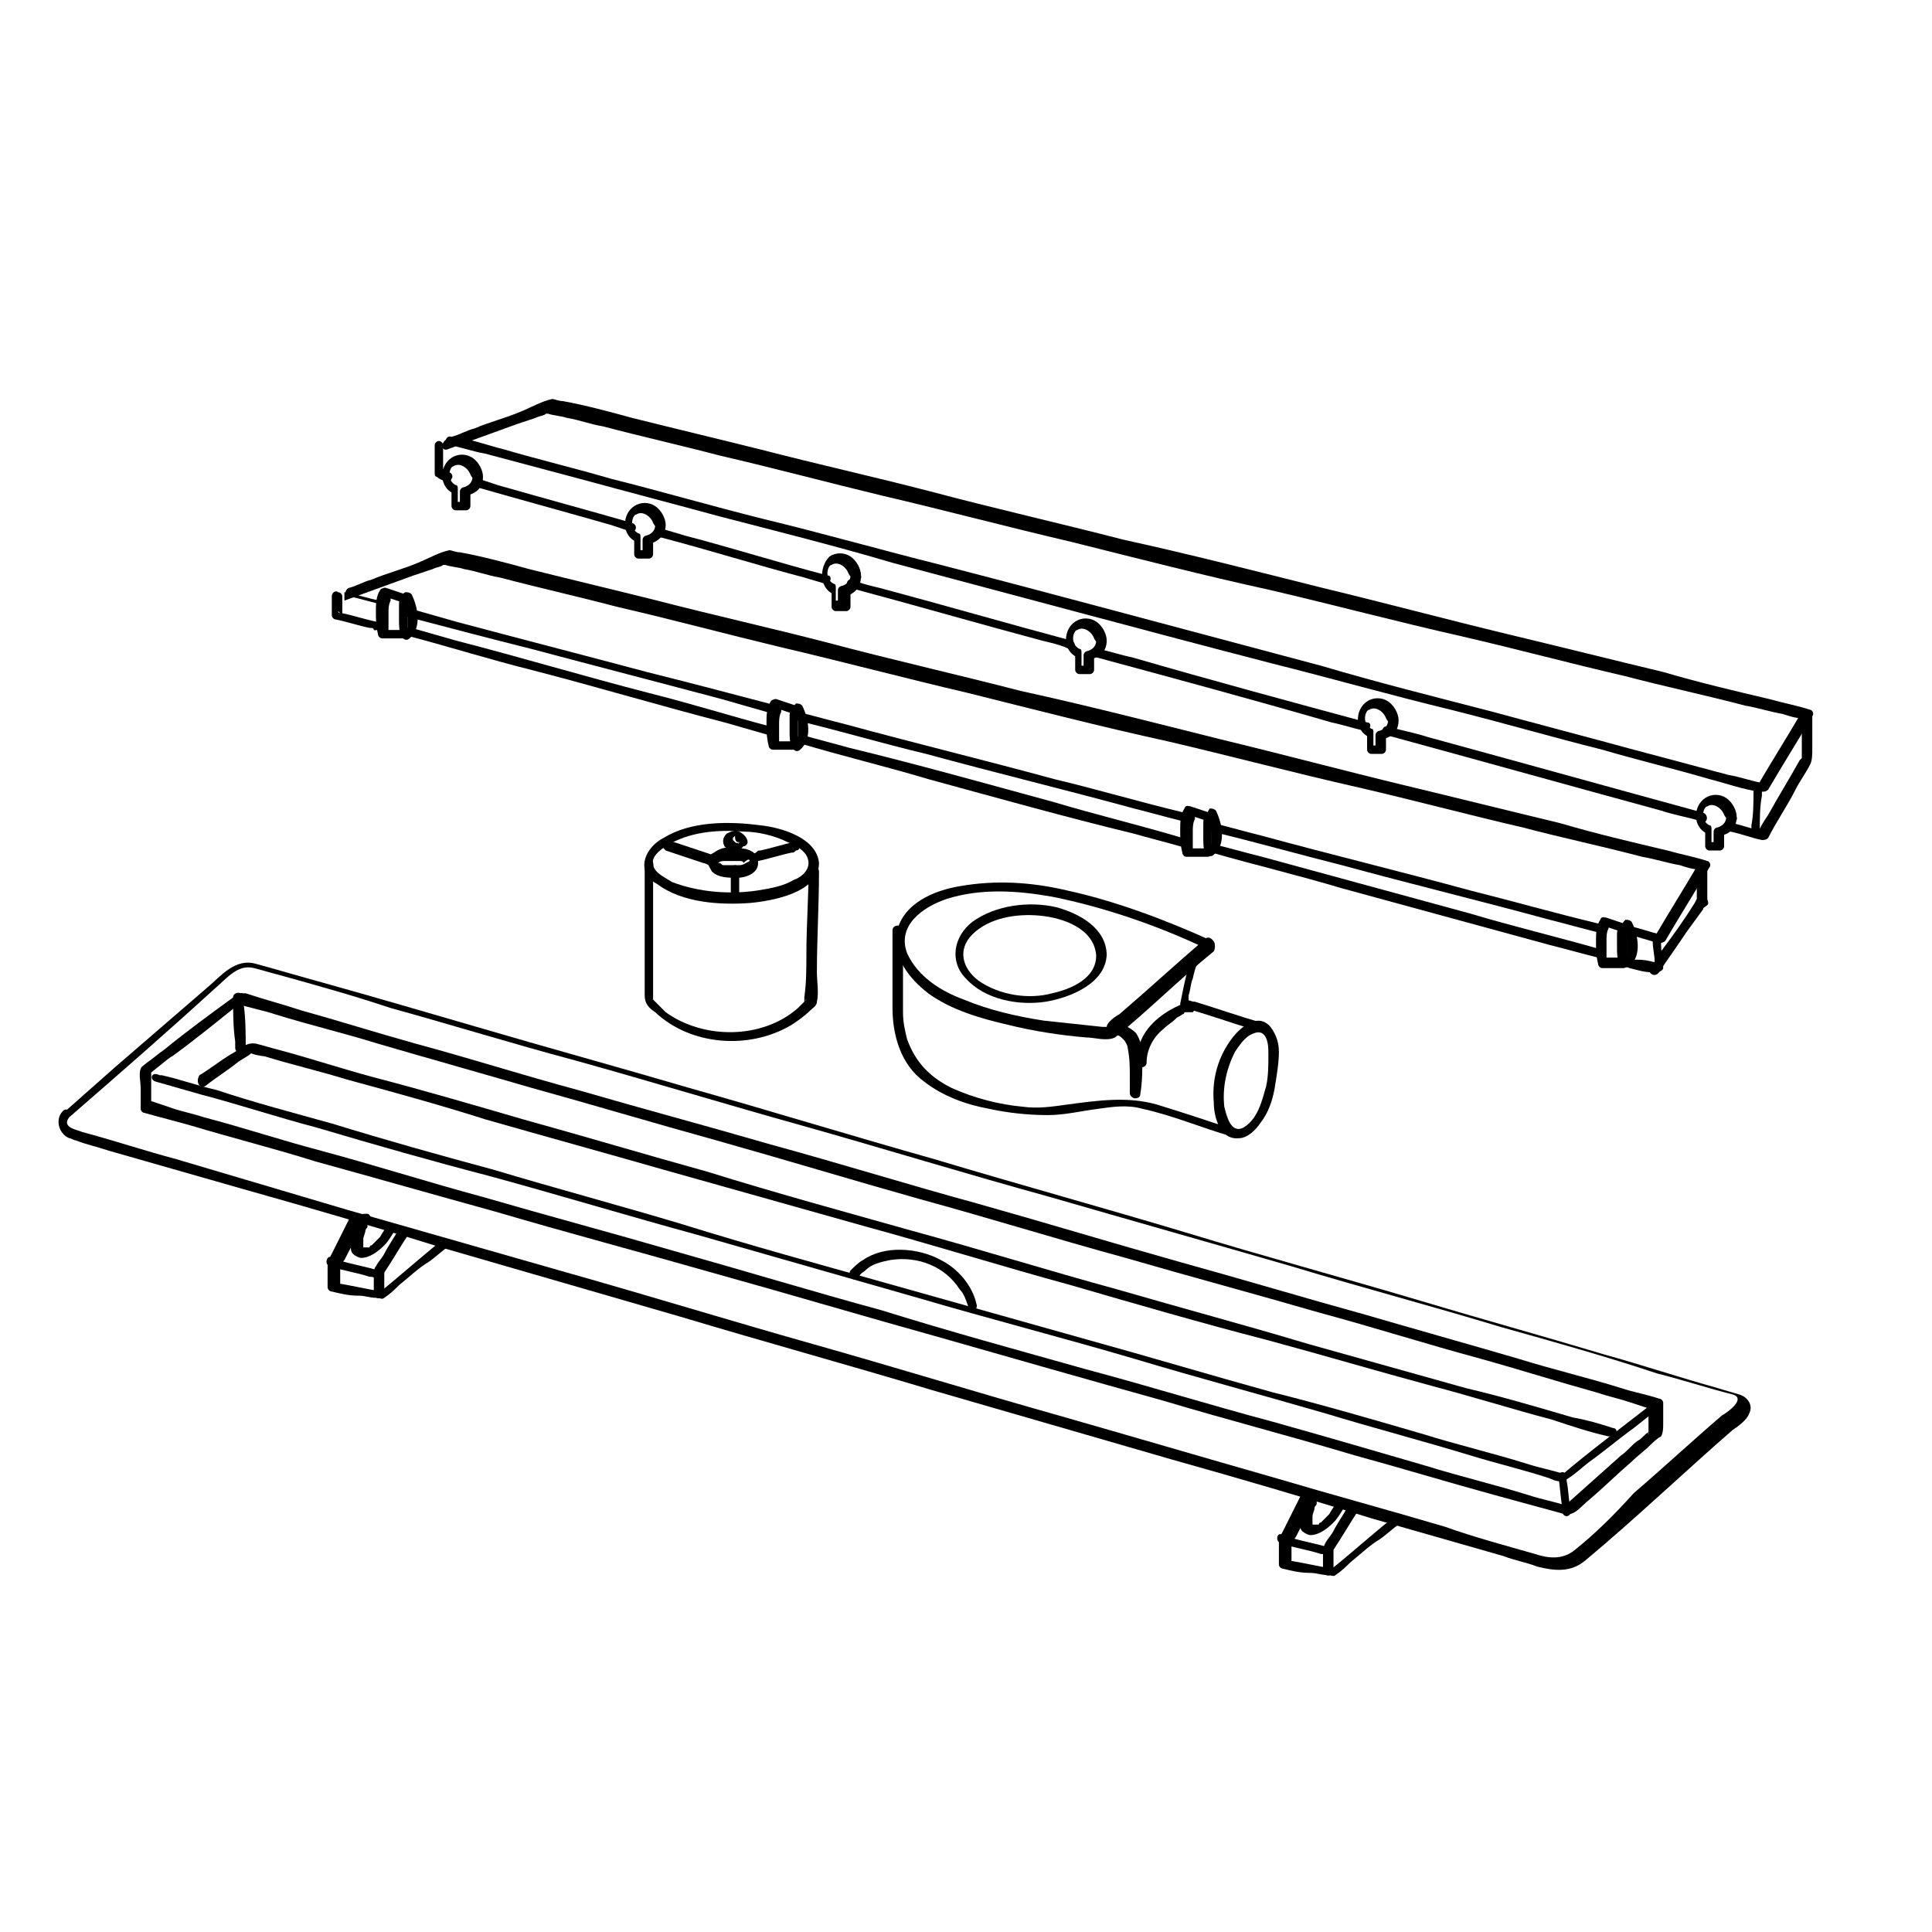 <?xml version="1.0" encoding="utf-8"?>
<!-- Generator: Adobe Illustrator 26.0.0, SVG Export Plug-In . SVG Version: 6.00 Build 0)  -->
<svg version="1.1" id="Layer_1" xmlns="http://www.w3.org/2000/svg" xmlns:xlink="http://www.w3.org/1999/xlink" x="0px" y="0px"
	 viewBox="0 0 92 92" style="enable-background:new 0 0 92 92;" xml:space="preserve">
<g>
	<g>
		<path d="M21.3,21.4c1.1-0.4,2.2-0.8,3.3-1.2c0.3-0.1,0.6-0.2,0.9-0.3c0.2-0.1,0.4-0.1,0.5-0.2c0.1-0.1-0.1,0,0,0c0,0,0,0,0.1,0     c0.3,0.1,0.6,0.1,0.9,0.2c0.6,0.1,1.1,0.3,1.7,0.4c1.9,0.5,3.7,0.9,5.6,1.4c2.6,0.6,5.2,1.3,7.7,1.9c3,0.7,6,1.5,9,2.2     c3.2,0.8,6.3,1.6,9.5,2.3c3,0.7,6,1.5,9.1,2.2c2.6,0.6,5.2,1.3,7.8,1.9c1.9,0.5,3.8,0.9,5.7,1.4c0.6,0.1,1.2,0.3,1.8,0.4     c0.3,0.1,0.6,0.2,0.9,0.2c0,0,0.1,0,0.1,0c0-0.1-0.1-0.2-0.1-0.3c-0.7,1.2-1.4,2.3-2.1,3.5c0.1,0,0.2-0.1,0.3-0.1     c-0.6-0.1-1.1-0.3-1.7-0.4c-1.5-0.4-3-0.8-4.5-1.2c-2.2-0.6-4.5-1.2-6.7-1.8c-2.7-0.7-5.5-1.4-8.2-2.2c-3-0.8-6-1.6-9-2.4     c-3-0.8-6-1.6-9.1-2.4c-2.8-0.7-5.6-1.5-8.5-2.2c-2.4-0.6-4.8-1.3-7.2-1.9c-1.7-0.5-3.4-0.9-5.1-1.4c-0.8-0.2-1.6-0.5-2.4-0.6     c0,0-0.1,0-0.1,0c-0.3-0.1-0.4,0.4-0.1,0.4c0.6,0.1,1.1,0.3,1.7,0.4c1.5,0.4,3,0.8,4.5,1.2c2.2,0.6,4.5,1.2,6.7,1.8     c2.7,0.7,5.5,1.4,8.2,2.2c3,0.8,6,1.6,9,2.4c3,0.8,6,1.6,9.1,2.4c2.8,0.7,5.6,1.5,8.5,2.2c2.4,0.6,4.8,1.3,7.2,1.9     c1.7,0.5,3.4,0.9,5.1,1.4c0.8,0.2,1.6,0.5,2.4,0.6c0,0,0.1,0,0.1,0c0.1,0,0.2,0,0.3-0.1c0.7-1.2,1.4-2.3,2.1-3.5     c0.1-0.1,0-0.3-0.1-0.3c-0.6-0.2-1.2-0.3-1.9-0.5c-1.7-0.4-3.4-0.8-5.1-1.3c-2.5-0.6-4.9-1.2-7.4-1.8c-2.9-0.7-5.9-1.5-8.8-2.2     c-3.2-0.8-6.3-1.6-9.5-2.3c-3.1-0.8-6.2-1.5-9.2-2.3c-2.7-0.7-5.4-1.3-8.1-2c-2-0.5-4.1-1-6.1-1.5c-1.1-0.3-2.2-0.6-3.3-0.8     c-0.2,0-0.4-0.1-0.5-0.1c-0.5,0.1-1,0.4-1.5,0.6c-0.7,0.3-1.5,0.5-2.2,0.8c-0.4,0.1-0.7,0.3-1.1,0.4C20.9,21,21,21.5,21.3,21.4z"/>
	</g>
	<g>
		<path d="M20.7,21.2c0,0.4,0,0.9,0,1.3c0,0.1,0,0.2,0.1,0.2c0.1,0.1,0.3,0.2,0.4,0.2c0.1,0.1,0.3,0,0.3-0.1c0.1-0.1,0-0.3-0.1-0.3     c-0.1-0.1-0.3-0.2-0.4-0.2c0,0.1,0.1,0.1,0.1,0.2c0-0.4,0-0.9,0-1.3c0-0.1-0.1-0.2-0.2-0.2C20.8,21,20.7,21.1,20.7,21.2L20.7,21.2     z"/>
	</g>
	<g>
		<path d="M30.1,24.9c-2.1-0.6-4.3-1.2-6.4-1.8c-0.3-0.1-0.6-0.2-0.9-0.3c-0.3-0.1-0.4,0.4-0.1,0.4c2.1,0.6,4.3,1.2,6.4,1.8     c0.3,0.1,0.6,0.2,0.9,0.3C30.3,25.4,30.4,25,30.1,24.9L30.1,24.9z"/>
	</g>
	<g>
		<path d="M39.4,27.4c-2.3-0.6-4.5-1.3-6.8-1.9c-0.3-0.1-0.7-0.2-1-0.3c-0.3-0.1-0.4,0.4-0.1,0.4c2.3,0.6,4.5,1.3,6.8,1.9     c0.3,0.1,0.7,0.2,1,0.3C39.5,27.9,39.7,27.4,39.4,27.4L39.4,27.4z"/>
	</g>
	<g>
		<path d="M51,30.5c-3-0.8-6.1-1.7-9.1-2.5c-0.4-0.1-0.9-0.2-1.3-0.4c-0.3-0.1-0.4,0.4-0.1,0.4c3,0.8,6.1,1.7,9.1,2.5     c0.4,0.1,0.9,0.2,1.3,0.4C51.2,31,51.3,30.6,51,30.5L51,30.5z"/>
	</g>
	<g>
		<path d="M65.1,34.4c-3.7-1-7.4-2-11.2-3.1c-0.5-0.1-1.1-0.3-1.6-0.4c-0.3-0.1-0.4,0.4-0.1,0.4c3.7,1,7.4,2,11.2,3.1     c0.5,0.1,1.1,0.3,1.6,0.4C65.2,34.9,65.4,34.4,65.1,34.4L65.1,34.4z"/>
	</g>
	<g>
		<path d="M81.1,38.7c-4.4-1.2-8.7-2.4-13.1-3.6c-0.6-0.2-1.2-0.3-1.9-0.5c-0.3-0.1-0.4,0.4-0.1,0.4c4.4,1.2,8.7,2.4,13.1,3.6     c0.6,0.2,1.2,0.3,1.9,0.5C81.3,39.3,81.4,38.8,81.1,38.7L81.1,38.7z"/>
	</g>
	<g>
		<path d="M85.8,34.1c0,0.4,0,0.9,0,1.3c0,0.2,0,0.4,0,0.7c0,0.1,0,0,0,0c0,0-0.1,0.1-0.1,0.1c-0.5,0.9-1,1.7-1.5,2.6     c-0.2,0.3-0.4,0.6-0.5,0.9c0.1,0,0.2-0.1,0.3-0.1c-0.5-0.1-1-0.3-1.5-0.4c-0.3-0.1-0.4,0.4-0.1,0.4c0.5,0.1,1,0.3,1.5,0.4     c0.1,0,0.2,0,0.3-0.1c0.4-0.8,0.9-1.5,1.3-2.3c0.2-0.4,0.5-0.8,0.7-1.2c0.1-0.2,0.1-0.5,0.1-0.8c0-0.5,0-1,0-1.6     C86.3,33.8,85.8,33.8,85.8,34.1L85.8,34.1z"/>
	</g>
	<g>
		<path d="M83.5,37.7c0,0.5,0,1.1-0.1,1.6c0,0.1,0,0.2,0,0.2c0,0.1,0.1,0.2,0.2,0.2c0.1,0,0.2-0.1,0.2-0.2c0-0.5,0-1.1,0.1-1.6     c0-0.1,0-0.2,0-0.2c0-0.1-0.1-0.2-0.2-0.2C83.6,37.5,83.5,37.6,83.5,37.7L83.5,37.7z"/>
	</g>
	<g>
		<path d="M23,22.7c0-0.3-0.2-0.7-0.5-0.9c-0.3-0.2-0.7-0.2-1,0c-0.6,0.4-0.6,1.4,0.1,1.7c0-0.1-0.1-0.1-0.1-0.2c0,0.3,0,0.5,0,0.8     c0,0.1,0.1,0.2,0.2,0.2c0.2,0,0.3,0,0.5,0c0.1,0,0.2-0.1,0.2-0.2c0-0.2,0-0.5,0-0.7c-0.1,0.1-0.1,0.1-0.2,0.2     C22.7,23.5,23,23.2,23,22.7c0-0.3-0.5-0.3-0.5,0c0,0.2-0.1,0.4-0.4,0.5c-0.1,0-0.2,0.1-0.2,0.2c0,0.2,0,0.5,0,0.7     c0.1-0.1,0.2-0.2,0.2-0.2c-0.2,0-0.3,0-0.5,0c0.1,0.1,0.2,0.2,0.2,0.2c0-0.3,0-0.5,0-0.8c0-0.1,0-0.2-0.1-0.2     c-0.2-0.1-0.3-0.3-0.3-0.5c0-0.2,0.1-0.4,0.2-0.4c0.3-0.2,0.7,0.1,0.8,0.4C22.6,23,23,23,23,22.7z"/>
	</g>
	<g>
		<path d="M31.7,25c0-0.3-0.2-0.7-0.5-0.9c-0.3-0.2-0.7-0.2-1,0c-0.6,0.4-0.6,1.4,0.1,1.7c0-0.1-0.1-0.1-0.1-0.2c0,0.3,0,0.5,0,0.8     c0,0.1,0.1,0.2,0.2,0.2c0.2,0,0.3,0,0.5,0c0.1,0,0.2-0.1,0.2-0.2c0-0.2,0-0.5,0-0.7c-0.1,0.1-0.1,0.1-0.2,0.2     C31.4,25.8,31.7,25.4,31.7,25c0-0.3-0.5-0.3-0.5,0c0,0.2-0.1,0.4-0.4,0.5c-0.1,0-0.2,0.1-0.2,0.2c0,0.2,0,0.5,0,0.7     c0.1-0.1,0.2-0.2,0.2-0.2c-0.2,0-0.3,0-0.5,0c0.1,0.1,0.2,0.2,0.2,0.2c0-0.3,0-0.5,0-0.8c0-0.1,0-0.2-0.1-0.2     c-0.2-0.1-0.3-0.3-0.3-0.5c0-0.2,0.1-0.4,0.2-0.4c0.3-0.2,0.7,0.1,0.8,0.4C31.3,25.3,31.7,25.3,31.7,25z"/>
	</g>
	<g>
		<path d="M41,27.4c0-0.3-0.2-0.7-0.5-0.9c-0.3-0.2-0.7-0.2-1,0C39,27,39,28,39.7,28.3c0-0.1-0.1-0.1-0.1-0.2c0,0.3,0,0.5,0,0.8     c0,0.1,0.1,0.2,0.2,0.2c0.2,0,0.3,0,0.5,0c0.1,0,0.2-0.1,0.2-0.2c0-0.2,0-0.5,0-0.7c-0.1,0.1-0.1,0.1-0.2,0.2     C40.8,28.2,41,27.9,41,27.4c0-0.3-0.5-0.3-0.5,0c0,0.2-0.1,0.4-0.4,0.5c-0.1,0-0.2,0.1-0.2,0.2c0,0.2,0,0.5,0,0.7     c0.1-0.1,0.2-0.2,0.2-0.2c-0.2,0-0.3,0-0.5,0c0.1,0.1,0.2,0.2,0.2,0.2c0-0.3,0-0.5,0-0.8c0-0.1,0-0.2-0.1-0.2     c-0.2-0.1-0.3-0.3-0.3-0.5c0-0.2,0.1-0.4,0.2-0.4c0.3-0.2,0.7,0.1,0.8,0.4C40.6,27.7,41.1,27.7,41,27.4z"/>
	</g>
	<g>
		<path d="M52.7,30.5c0-0.3-0.2-0.7-0.5-0.9c-0.3-0.2-0.7-0.2-1,0c-0.6,0.4-0.6,1.4,0.1,1.7c0-0.1-0.1-0.1-0.1-0.2     c0,0.3,0,0.5,0,0.8c0,0.1,0.1,0.2,0.2,0.2c0.2,0,0.3,0,0.5,0c0.1,0,0.2-0.1,0.2-0.2c0-0.2,0-0.5,0-0.7c-0.1,0.1-0.1,0.1-0.2,0.2     C52.4,31.3,52.7,31,52.7,30.5c0-0.3-0.5-0.3-0.5,0c0,0.2-0.1,0.4-0.4,0.5c-0.1,0-0.2,0.1-0.2,0.2c0,0.2,0,0.5,0,0.7     c0.1-0.1,0.2-0.2,0.2-0.2c-0.2,0-0.3,0-0.5,0c0.1,0.1,0.2,0.2,0.2,0.2c0-0.3,0-0.5,0-0.8c0-0.1,0-0.2-0.1-0.2     c-0.2-0.1-0.3-0.3-0.3-0.5c0-0.2,0.1-0.4,0.2-0.4c0.3-0.2,0.7,0.1,0.8,0.4C52.3,30.8,52.7,30.8,52.7,30.5z"/>
	</g>
	<g>
		<path d="M66.6,34.3c0-0.3-0.2-0.7-0.5-0.9c-0.3-0.2-0.7-0.2-1,0c-0.6,0.4-0.6,1.4,0.1,1.7c0-0.1-0.1-0.1-0.1-0.2     c0,0.3,0,0.5,0,0.8c0,0.1,0.1,0.2,0.2,0.2c0.2,0,0.3,0,0.5,0c0.1,0,0.2-0.1,0.2-0.2c0-0.2,0-0.5,0-0.7c-0.1,0.1-0.1,0.1-0.2,0.2     C66.4,35.1,66.6,34.7,66.6,34.3c0-0.3-0.5-0.3-0.5,0c0,0.2-0.1,0.4-0.4,0.5c-0.1,0-0.2,0.1-0.2,0.2c0,0.2,0,0.5,0,0.7     c0.1-0.1,0.2-0.2,0.2-0.2c-0.2,0-0.3,0-0.5,0c0.1,0.1,0.2,0.2,0.2,0.2c0-0.3,0-0.5,0-0.8c0-0.1,0-0.2-0.1-0.2     c-0.2-0.1-0.3-0.3-0.3-0.5c0-0.2,0.1-0.4,0.2-0.4c0.3-0.2,0.7,0.1,0.8,0.4C66.2,34.6,66.6,34.6,66.6,34.3z"/>
	</g>
	<g>
		<path d="M82.7,38.9c0-0.3-0.2-0.7-0.5-0.9c-0.3-0.2-0.7-0.2-1,0c-0.6,0.4-0.6,1.4,0.1,1.7c0-0.1-0.1-0.1-0.1-0.2     c0,0.3,0,0.5,0,0.8c0,0.1,0.1,0.2,0.2,0.2c0.2,0,0.3,0,0.5,0c0.1,0,0.2-0.1,0.2-0.2c0-0.2,0-0.5,0-0.7c-0.1,0.1-0.1,0.1-0.2,0.2     C82.5,39.7,82.7,39.3,82.7,38.9c0-0.3-0.5-0.3-0.5,0c0,0.2-0.1,0.4-0.4,0.5c-0.1,0-0.2,0.1-0.2,0.2c0,0.2,0,0.5,0,0.7     c0.1-0.1,0.2-0.2,0.2-0.2c-0.2,0-0.3,0-0.5,0c0.1,0.1,0.2,0.2,0.2,0.2c0-0.3,0-0.5,0-0.8c0-0.1,0-0.2-0.1-0.2     c-0.2-0.1-0.3-0.3-0.3-0.5c0-0.2,0.1-0.4,0.2-0.4c0.3-0.2,0.7,0.1,0.8,0.4C82.3,39.2,82.8,39.2,82.7,38.9z"/>
	</g>
	<g>
		<path d="M36.6,33.5c-1.9-0.5-3.8-1-5.8-1.5c-3-0.8-6.1-1.6-9.1-2.4c-0.7-0.2-1.4-0.4-2.1-0.6c-0.3-0.1-0.4,0.4-0.1,0.4     c1.9,0.5,3.8,1,5.8,1.5c3,0.8,6.1,1.6,9.1,2.4c0.7,0.2,1.4,0.4,2.1,0.6C36.8,34,36.9,33.6,36.6,33.5L36.6,33.5z"/>
	</g>
	<g>
		<path d="M56.4,38.7c-2.1-0.5-4.1-1.1-6.2-1.6c-3.3-0.9-6.6-1.7-9.9-2.6c-0.8-0.2-1.5-0.4-2.3-0.6c-0.3-0.1-0.4,0.4-0.1,0.4     c2.1,0.5,4.1,1.1,6.2,1.6c3.3,0.9,6.6,1.7,9.9,2.6c0.8,0.2,1.5,0.4,2.3,0.6C56.6,39.3,56.7,38.8,56.4,38.7L56.4,38.7z"/>
	</g>
	<g>
		<path d="M76.2,44c-2.1-0.5-4.2-1.1-6.2-1.6c-3.3-0.9-6.6-1.7-9.9-2.6c-0.8-0.2-1.5-0.4-2.3-0.6c-0.3-0.1-0.4,0.4-0.1,0.4     c2.1,0.5,4.2,1.1,6.2,1.6c3.3,0.9,6.6,1.7,9.9,2.6c0.8,0.2,1.5,0.4,2.3,0.6C76.4,44.5,76.5,44,76.2,44L76.2,44z"/>
	</g>
	<g>
		<path d="M18.1,28.6c-0.6-0.1-1.1-0.3-1.7-0.4c0,0.1,0,0.3,0,0.4c1.1-0.4,2.2-0.8,3.3-1.2c0.3-0.1,0.6-0.2,0.9-0.3     c0.2-0.1,0.4-0.1,0.5-0.2c0.1-0.1-0.1,0,0,0c0,0,0,0,0.1,0c0.3,0.1,0.6,0.1,0.9,0.2c0.6,0.1,1.1,0.3,1.7,0.4     c1.9,0.5,3.7,0.9,5.6,1.4c2.6,0.6,5.2,1.3,7.7,1.9c3,0.7,6,1.5,9,2.2c3.2,0.8,6.3,1.6,9.5,2.3c3,0.7,6,1.5,9.1,2.2     c2.6,0.6,5.2,1.3,7.8,1.9c1.9,0.5,3.8,0.9,5.7,1.4c0.6,0.1,1.2,0.3,1.8,0.4c0.3,0.1,0.6,0.2,0.9,0.2c0,0,0.1,0,0.1,0     c0-0.1-0.1-0.2-0.1-0.3c-0.7,1.2-1.4,2.3-2.1,3.5c0.1,0,0.2-0.1,0.3-0.1c-0.5-0.1-1-0.3-1.5-0.4c-0.3-0.1-0.4,0.4-0.1,0.4     c0.5,0.1,1,0.3,1.5,0.4c0.1,0,0.2,0,0.3-0.1c0.7-1.2,1.4-2.3,2.1-3.5c0.1-0.1,0-0.3-0.1-0.3c-0.6-0.2-1.2-0.3-1.9-0.5     c-1.7-0.4-3.4-0.8-5.1-1.3c-2.5-0.6-4.9-1.2-7.4-1.8c-2.9-0.7-5.9-1.5-8.8-2.2c-3.2-0.8-6.3-1.6-9.5-2.3c-3.1-0.8-6.2-1.5-9.2-2.3     c-2.7-0.7-5.4-1.3-8.1-2c-2-0.5-4.1-1-6.1-1.5c-1.1-0.3-2.2-0.6-3.3-0.8c-0.2,0-0.4-0.1-0.5-0.1c-0.5,0.1-1,0.4-1.5,0.6     c-0.7,0.3-1.5,0.5-2.2,0.8c-0.4,0.1-0.7,0.3-1.1,0.4c-0.2,0.1-0.2,0.4,0,0.4c0.6,0.1,1.1,0.3,1.7,0.4     C18.3,29.1,18.4,28.7,18.1,28.6L18.1,28.6z"/>
	</g>
	<g>
		<path d="M18.1,28.1c-0.2,0.3-0.2,0.7-0.2,1c0,0.4,0,0.7,0.1,1.1c0,0.1,0.1,0.2,0.2,0.2c0.3,0,0.7,0,1,0c0.2,0,0.2-0.2,0.2-0.3     c0,0,0,0,0-0.1c0,0.1,0,0,0,0c0,0,0-0.1,0-0.1c0-0.2,0-0.3,0-0.5c0-0.2,0-0.4,0-0.5c0,0,0-0.1,0-0.1c0,0.1,0,0,0-0.1     c0,0,0-0.1,0-0.1c0,0.1,0,0,0,0c0,0,0,0,0,0c0.1-0.1,0-0.3-0.1-0.3c-0.3-0.1-0.6-0.2-0.9-0.3c-0.3-0.1-0.4,0.4-0.1,0.4     c0.3,0.1,0.6,0.2,0.9,0.3c0-0.1-0.1-0.2-0.1-0.3c-0.1,0.1-0.1,0.3-0.1,0.5c0,0.2,0,0.4,0,0.6c0,0.3,0,0.5,0.1,0.8     c0.1-0.1,0.1-0.2,0.2-0.3c-0.3,0-0.7,0-1,0c0.1,0.1,0.1,0.1,0.2,0.2c0,0,0-0.1,0-0.1c0,0,0-0.1,0-0.1c0,0,0,0,0-0.1c0,0,0,0,0,0     c0-0.2,0-0.5,0-0.7c0-0.2,0-0.4,0.1-0.6c0,0,0-0.1,0-0.1c0,0,0-0.1,0,0c0,0,0,0,0-0.1C18.6,28.1,18.2,27.9,18.1,28.1z"/>
	</g>
	<g>
		<path d="M19.2,28.6C19.2,28.6,19.2,28.6,19.2,28.6C19.2,28.7,19.2,28.6,19.2,28.6C19.2,28.6,19.2,28.6,19.2,28.6     c0,0.1,0,0.1,0.1,0.1c0.1,0.1,0.1,0.3,0.1,0.5c0,0,0,0,0,0.1c0,0,0,0,0,0c0,0,0,0,0,0c0,0,0,0.1,0,0.1c0,0.1,0,0.1,0,0.2     c0,0,0,0,0,0.1c0,0,0,0.1,0,0c0,0,0,0.1,0,0.1c0,0,0,0.1,0,0.1c0,0,0,0.1,0,0c-0.1,0.1-0.1,0.1-0.2,0.2c-0.2,0.2,0.1,0.5,0.3,0.3     c0.6-0.5,0.4-1.5,0.1-2.1c-0.1-0.1-0.2-0.1-0.3-0.1C19.1,28.3,19.1,28.5,19.2,28.6L19.2,28.6z"/>
	</g>
	<g>
		<path d="M36.7,33.4c-0.2,0.3-0.2,0.7-0.2,1c0,0.4,0,0.7,0.1,1.1c0,0.1,0.1,0.2,0.2,0.2c0.3,0,0.7,0,1,0c0.2,0,0.2-0.2,0.2-0.3     c0,0,0,0,0-0.1c0,0.1,0,0,0,0c0,0,0-0.1,0-0.1c0-0.2,0-0.3,0-0.5c0-0.2,0-0.4,0-0.5c0,0,0-0.1,0-0.1c0,0.1,0,0,0-0.1     c0,0,0-0.1,0-0.1c0,0.1,0,0,0,0c0,0,0,0,0,0c0.1-0.1,0-0.3-0.1-0.3c-0.3-0.1-0.6-0.2-0.9-0.3c-0.3-0.1-0.4,0.4-0.1,0.4     c0.3,0.1,0.6,0.2,0.9,0.3c0-0.1-0.1-0.2-0.1-0.3c-0.1,0.1-0.1,0.3-0.1,0.5c0,0.2,0,0.4,0,0.6c0,0.3,0,0.5,0.1,0.8     c0.1-0.1,0.1-0.2,0.2-0.3c-0.3,0-0.7,0-1,0c0.1,0.1,0.1,0.1,0.2,0.2c0,0,0-0.1,0-0.1c0,0,0-0.1,0-0.1c0,0,0,0,0-0.1c0,0,0,0,0,0     c0-0.2,0-0.5,0-0.7c0-0.2,0-0.4,0.1-0.6c0,0,0-0.1,0-0.1c0,0,0-0.1,0,0c0,0,0,0,0-0.1C37.2,33.4,36.8,33.2,36.7,33.4z"/>
	</g>
	<g>
		<path d="M37.8,33.9C37.8,33.9,37.8,33.9,37.8,33.9C37.8,34,37.8,33.9,37.8,33.9C37.8,33.9,37.8,33.9,37.8,33.9     c0,0.1,0,0.1,0.1,0.1c0.1,0.1,0.1,0.3,0.1,0.5c0,0,0,0,0,0.1c0,0,0,0,0,0c0,0,0,0,0,0c0,0,0,0.1,0,0.1c0,0.1,0,0.1,0,0.2     c0,0,0,0,0,0.1c0,0,0,0.1,0,0c0,0,0,0.1,0,0.1c0,0,0,0.1,0,0.1c0,0,0,0.1,0,0c-0.1,0.1-0.1,0.1-0.2,0.2c-0.2,0.2,0.1,0.5,0.3,0.3     c0.6-0.5,0.4-1.5,0.1-2.1c-0.1-0.1-0.2-0.1-0.3-0.1C37.8,33.6,37.7,33.8,37.8,33.9L37.8,33.9z"/>
	</g>
	<g>
		<path d="M56.4,38.5c-0.2,0.3-0.2,0.7-0.2,1c0,0.4,0,0.7,0.1,1.1c0,0.1,0.1,0.2,0.2,0.2c0.3,0,0.7,0,1,0c0.2,0,0.2-0.2,0.2-0.3     c0,0,0,0,0-0.1c0,0.1,0,0,0,0c0,0,0-0.1,0-0.1c0-0.2,0-0.3,0-0.5c0-0.2,0-0.4,0-0.5c0,0,0-0.1,0-0.1c0,0.1,0,0,0-0.1     c0,0,0-0.1,0-0.1c0,0.1,0,0,0,0c0,0,0,0,0,0c0.1-0.1,0-0.3-0.1-0.3c-0.3-0.1-0.6-0.2-0.9-0.3c-0.3-0.1-0.4,0.4-0.1,0.4     c0.3,0.1,0.6,0.2,0.9,0.3c0-0.1-0.1-0.2-0.1-0.3c-0.1,0.1-0.1,0.3-0.1,0.5c0,0.2,0,0.4,0,0.6c0,0.3,0,0.5,0.1,0.8     c0.1-0.1,0.1-0.2,0.2-0.3c-0.3,0-0.7,0-1,0c0.1,0.1,0.1,0.1,0.2,0.2c0,0,0-0.1,0-0.1c0,0,0-0.1,0-0.1c0,0,0,0,0-0.1c0,0,0,0,0,0     c0-0.2,0-0.5,0-0.7c0-0.2,0-0.4,0.1-0.6c0,0,0-0.1,0-0.1c0,0,0-0.1,0,0c0,0,0,0,0-0.1C56.9,38.5,56.5,38.2,56.4,38.5z"/>
	</g>
	<g>
		<path d="M57.5,38.9C57.5,38.9,57.5,39,57.5,38.9C57.5,39,57.5,38.9,57.5,38.9C57.5,39,57.5,39,57.5,38.9c0,0.1,0,0.1,0.1,0.1     c0.1,0.1,0.1,0.3,0.1,0.5c0,0,0,0,0,0.1c0,0,0,0,0,0c0,0,0,0,0,0c0,0,0,0.1,0,0.1c0,0.1,0,0.1,0,0.2c0,0,0,0,0,0.1c0,0,0,0.1,0,0     c0,0,0,0.1,0,0.1c0,0,0,0.1,0,0.1c0,0,0,0.1,0,0c-0.1,0.1-0.1,0.1-0.2,0.2c-0.2,0.2,0.1,0.5,0.3,0.3c0.6-0.5,0.4-1.5,0.1-2.1     c-0.1-0.1-0.2-0.1-0.3-0.1C57.5,38.7,57.4,38.8,57.5,38.9L57.5,38.9z"/>
	</g>
	<g>
		<path d="M76.2,43.8c-0.2,0.3-0.2,0.7-0.2,1c0,0.4,0,0.7,0.1,1.1c0,0.1,0.1,0.2,0.2,0.2c0.3,0,0.7,0,1,0c0.2,0,0.2-0.2,0.2-0.3     c0,0,0,0,0-0.1c0,0.1,0,0,0,0c0,0,0-0.1,0-0.1c0-0.2,0-0.3,0-0.5c0-0.2,0-0.4,0-0.5c0,0,0-0.1,0-0.1c0,0.1,0,0,0-0.1     c0,0,0-0.1,0-0.1c0,0.1,0,0,0,0c0,0,0,0,0,0c0.1-0.1,0-0.3-0.1-0.3c-0.3-0.1-0.6-0.2-0.9-0.3c-0.3-0.1-0.4,0.4-0.1,0.4     c0.3,0.1,0.6,0.2,0.9,0.3c0-0.1-0.1-0.2-0.1-0.3C77,44.2,77,44.4,77,44.5c0,0.2,0,0.4,0,0.6c0,0.3,0,0.5,0.1,0.8     c0.1-0.1,0.1-0.2,0.2-0.3c-0.3,0-0.7,0-1,0c0.1,0.1,0.1,0.1,0.2,0.2c0,0,0-0.1,0-0.1c0,0,0-0.1,0-0.1c0,0,0,0,0-0.1c0,0,0,0,0,0     c0-0.2,0-0.5,0-0.7c0-0.2,0-0.4,0.1-0.6c0,0,0-0.1,0-0.1c0,0,0-0.1,0,0c0,0,0,0,0-0.1C76.7,43.8,76.3,43.5,76.2,43.8z"/>
	</g>
	<g>
		<path d="M77.3,44.2C77.3,44.2,77.3,44.3,77.3,44.2C77.3,44.3,77.3,44.2,77.3,44.2C77.3,44.3,77.3,44.3,77.3,44.2     c0,0.1,0,0.1,0.1,0.1c0.1,0.1,0.1,0.3,0.1,0.5c0,0,0,0,0,0.1c0,0,0,0,0,0c0,0,0,0,0,0c0,0,0,0.1,0,0.1c0,0.1,0,0.1,0,0.2     c0,0,0,0,0,0.1c0,0,0,0.1,0,0c0,0,0,0.1,0,0.1c0,0,0,0.1,0,0.1c0,0,0,0.1,0,0c-0.1,0.1-0.1,0.1-0.2,0.2c-0.2,0.2,0.1,0.5,0.3,0.3     c0.6-0.5,0.4-1.5,0.1-2.1c-0.1-0.1-0.2-0.1-0.3-0.1C77.2,44,77.2,44.1,77.3,44.2L77.3,44.2z"/>
	</g>
	<g>
		<path d="M3.3,53.2c2.3-2,4.6-4,6.9-6.1c0.6-0.5,1.1-1.2,1.9-1c0.4,0.1,0.7,0.2,1.1,0.3c1.8,0.5,3.6,1,5.4,1.6     c2.9,0.8,5.8,1.7,8.8,2.5c3.6,1,7.2,2.1,10.8,3.1c3.9,1.1,7.8,2.3,11.8,3.4c3.8,1.1,7.7,2.2,11.5,3.3c3.3,1,6.7,1.9,10,2.9     c2.5,0.7,5,1.4,7.4,2.2c1.2,0.3,2.4,0.7,3.6,1c0.7,0.2-0.3,0.9-0.5,1c-1.4,1.2-2.8,2.5-4.2,3.7C76.9,72.1,76,73,75,73.8     c-0.6,0.5-1.3,0.4-1.9,0.2c-1.4-0.4-2.9-0.8-4.3-1.3c-2.7-0.8-5.3-1.5-8-2.3c-3.5-1-6.9-2-10.4-3c-3.9-1.1-7.8-2.3-11.7-3.4     c-3.9-1.1-7.8-2.3-11.7-3.4c-3.5-1-7-2-10.5-3c-2.7-0.8-5.4-1.6-8.1-2.4c-1.5-0.4-3-0.9-4.5-1.3C3.7,53.8,2.9,53.7,3.3,53.2     C3.5,53,3.2,52.7,3,52.9c-0.4,0.4-0.2,1.1,0.3,1.3c0.1,0,0.2,0.1,0.3,0.1c0.5,0.2,1,0.3,1.6,0.5c2.1,0.6,4.2,1.2,6.3,1.8     c3.2,0.9,6.3,1.8,9.5,2.8c3.8,1.1,7.6,2.2,11.4,3.3c4,1.2,8,2.3,12,3.5c3.8,1.1,7.6,2.2,11.4,3.3c3.2,0.9,6.3,1.8,9.5,2.8     c2.1,0.6,4.2,1.2,6.3,1.8c0.5,0.2,1.1,0.3,1.6,0.5c0.8,0.2,1.6,0.3,2.3-0.3c2.4-2,4.7-4.2,7-6.2c0.3-0.2,0.7-0.5,0.8-0.8     c0.2-0.4-0.1-0.8-0.5-0.9c-0.3-0.1-0.7-0.2-1-0.3c-1.8-0.5-3.6-1.1-5.4-1.6c-3-0.9-5.9-1.7-8.9-2.6c-3.7-1.1-7.4-2.1-11-3.2     c-4-1.2-8-2.3-12-3.5c-3.9-1.1-7.8-2.3-11.7-3.4c-3.4-1-6.7-1.9-10.1-2.9c-2.4-0.7-4.8-1.4-7.3-2.1c-1.1-0.3-2.1-0.6-3.2-0.9     c-1-0.3-1.7,0.6-2.3,1.1c-1.5,1.3-2.9,2.5-4.4,3.8c-0.9,0.8-1.7,1.5-2.6,2.3C2.7,53.1,3.1,53.4,3.3,53.2z"/>
	</g>
	<g>
		<path d="M11.3,47.8c0.6,0.2,1.2,0.3,1.8,0.5c1.6,0.5,3.3,0.9,4.9,1.4c2.4,0.7,4.9,1.4,7.3,2.1c2.9,0.8,5.9,1.7,8.8,2.5     c3.2,0.9,6.5,1.9,9.7,2.8c3.3,0.9,6.5,1.9,9.8,2.8c3.1,0.9,6.1,1.7,9.2,2.6c2.6,0.7,5.1,1.5,7.7,2.2c1.8,0.5,3.7,1.1,5.5,1.6     c0.6,0.2,1.1,0.3,1.7,0.5c0.3,0.1,0.6,0.2,0.9,0.3c0,0,0.1,0,0.1,0c-0.1-0.1-0.1-0.1-0.2-0.2c0,0.3,0,0.6,0,0.9c0,0,0,0.4,0,0.5     c-0.1-0.1,0.2-0.1,0-0.1c-0.2,0.1-0.3,0.3-0.5,0.4c-0.3,0.2-0.5,0.5-0.8,0.7c-0.9,0.8-1.9,1.7-2.8,2.5c0.1,0,0.2,0,0.2-0.1     c-0.6-0.2-1.2-0.3-1.8-0.5c-1.6-0.5-3.3-0.9-4.9-1.4c-2.4-0.7-4.8-1.4-7.3-2.1c-3-0.8-5.9-1.7-8.9-2.5c-3.2-0.9-6.5-1.8-9.7-2.8     c-3.3-0.9-6.6-1.9-9.8-2.8c-3.1-0.9-6.1-1.7-9.2-2.6c-2.6-0.7-5.1-1.5-7.7-2.2c-1.9-0.5-3.7-1.1-5.6-1.6c-0.6-0.2-1.2-0.3-1.7-0.5     c-0.3-0.1-0.6-0.2-0.9-0.3c0,0-0.1,0-0.1,0c0.1,0.1,0.1,0.1,0.2,0.2c0-0.3,0-0.6,0-0.9c0-0.2,0-0.4,0-0.7c0,0,0-0.2,0-0.2     C7,51,7.1,51.2,7,51.2c0.1,0,1.1-0.9,1.2-0.9c1.1-0.8,2.2-1.7,3.2-2.5c0.2-0.2-0.1-0.5-0.3-0.3C10,48.3,8.9,49.1,7.8,50     c-0.3,0.2-0.5,0.4-0.8,0.6c-0.1,0.1-0.3,0.2-0.3,0.3c-0.1,0.2,0,0.7,0,0.9c0,0.3,0,0.7,0,1c0,0.1,0.1,0.2,0.2,0.2     c0.7,0.2,1.5,0.4,2.2,0.6c2,0.6,4,1.1,5.9,1.7c2.9,0.8,5.7,1.6,8.6,2.4c3.4,1,6.8,1.9,10.3,2.9c3.6,1,7.3,2.1,10.9,3.1     c3.5,1,7,2,10.6,3c3,0.9,6.1,1.7,9.1,2.6c2.2,0.6,4.5,1.3,6.7,1.9c1.1,0.3,2.2,0.6,3.3,0.9c0.5,0.1,0.8-0.4,1.2-0.7     c0.7-0.6,1.3-1.2,2-1.8c0.3-0.3,0.6-0.5,0.9-0.8c0.1-0.1,0.3-0.3,0.5-0.4c0.1-0.2,0.1-0.4,0.1-0.6c0-0.3,0-0.7,0-1     c0-0.1-0.1-0.2-0.2-0.2c-0.6-0.2-1.2-0.3-1.8-0.5c-1.6-0.5-3.3-0.9-4.9-1.4c-2.4-0.7-4.9-1.4-7.3-2.1c-2.9-0.8-5.9-1.7-8.8-2.5     c-3.2-0.9-6.5-1.9-9.7-2.8c-3.3-0.9-6.5-1.9-9.8-2.8c-3.1-0.9-6.1-1.7-9.2-2.6c-2.6-0.7-5.1-1.5-7.7-2.2c-1.8-0.5-3.7-1.1-5.5-1.6     c-0.9-0.3-1.7-0.5-2.6-0.8c0,0-0.1,0-0.1,0C11.1,47.2,11,47.7,11.3,47.8z"/>
	</g>
	<g>
		<path d="M7.4,51.5c0.7,0.2,1.4,0.4,2.1,0.6c1.9,0.5,3.7,1.1,5.6,1.6c2.7,0.8,5.5,1.6,8.2,2.3c3.3,0.9,6.6,1.9,9.9,2.8     c3.5,1,7,2,10.5,3c3.4,1,6.9,1.9,10.3,2.9c3,0.9,6,1.7,9.1,2.6c2.3,0.7,4.6,1.3,6.9,2c1.3,0.4,2.6,0.7,3.8,1.1     c0.2,0.1,0.5,0.2,0.7,0.1c0.4-0.2,0.8-0.6,1.2-0.9c0.7-0.5,1.4-1.1,2.1-1.6c0.4-0.3,0.7-0.6,1.1-0.8c0.2-0.2-0.1-0.5-0.3-0.3     c-1.4,1.1-2.9,2.2-4.3,3.4c0.1,0,0.2,0,0.2-0.1c-0.6-0.2-1.2-0.3-1.8-0.5c-1.6-0.5-3.3-0.9-4.9-1.4c-2.4-0.7-4.8-1.4-7.2-2     c-2.9-0.8-5.9-1.7-8.8-2.5c-3.2-0.9-6.4-1.8-9.6-2.7c-3.2-0.9-6.5-1.8-9.7-2.8c-3-0.9-6-1.7-9-2.6c-2.6-0.7-5.1-1.4-7.7-2.2     c-1.8-0.5-3.7-1-5.5-1.6c-0.9-0.2-1.7-0.5-2.6-0.7c0,0-0.1,0-0.1,0C7.2,51,7.1,51.4,7.4,51.5L7.4,51.5z"/>
	</g>
	<g>
		<path d="M9.8,51.7c0.5-0.4,1-0.7,1.5-1.1c0.1-0.1,0.7-0.4,0.7-0.5c0-0.1-0.1,0-0.1,0c0,0.1,0.6,0.2,0.7,0.2     c1.3,0.4,2.6,0.7,3.9,1.1c2.2,0.6,4.4,1.2,6.6,1.9c2.8,0.8,5.7,1.6,8.5,2.4c3.2,0.9,6.4,1.8,9.6,2.7c3.3,0.9,6.5,1.9,9.8,2.8     c3.1,0.9,6.2,1.8,9.3,2.6c2.6,0.7,5.3,1.5,7.9,2.2c1.9,0.5,3.8,1.1,5.7,1.6c0.9,0.3,1.8,0.6,2.7,0.8c0,0,0.1,0,0.1,0     c0.3,0.1,0.4-0.4,0.1-0.4c-0.6-0.2-1.3-0.4-1.9-0.5c-1.7-0.5-3.4-1-5.1-1.4c-2.5-0.7-5-1.4-7.5-2.1c-3-0.9-6-1.7-9.1-2.6     c-3.3-0.9-6.5-1.9-9.8-2.8c-3.2-0.9-6.5-1.8-9.7-2.8c-2.9-0.8-5.9-1.7-8.8-2.5c-2.4-0.7-4.8-1.4-7.1-2c-1.5-0.4-3-0.9-4.5-1.3     c-0.4-0.1-0.7-0.2-1.1-0.3c-0.5-0.1-0.8,0.3-1.2,0.5c-0.5,0.3-1,0.7-1.5,1C9.3,51.5,9.5,51.9,9.8,51.7L9.8,51.7z"/>
	</g>
	<g>
		<path d="M11.1,47.5c0,0.7,0,1.4,0.1,2.1c0,0.1,0,0.2,0,0.3c0,0.3,0.5,0.3,0.5,0c0-0.7,0-1.4-0.1-2.1c0-0.1,0-0.2,0-0.3     C11.6,47.2,11.1,47.2,11.1,47.5L11.1,47.5z"/>
	</g>
	<g>
		<path d="M74.8,72c-0.1-0.5-0.1-1-0.2-1.5c0-0.1,0-0.1,0-0.2c0-0.1-0.1-0.2-0.2-0.2c-0.1,0-0.2,0.1-0.2,0.2c0.1,0.5,0.1,1,0.2,1.5     c0,0.1,0,0.1,0,0.2c0,0.1,0.1,0.2,0.2,0.2C74.7,72.2,74.8,72.1,74.8,72L74.8,72z"/>
	</g>
	<g>
		<path d="M40.9,60.8C40.8,60.9,40.9,60.8,40.9,60.8c0.1-0.2,0.2-0.2,0.3-0.3c0.3-0.3,0.7-0.4,1.2-0.5c1.3-0.2,2.6,0.3,3.3,1.4     c0.2,0.2,0.3,0.5,0.4,0.8c0.1,0.3,0.5,0.2,0.4-0.1c-0.2-0.9-0.9-1.7-1.7-2.1c-1.1-0.6-2.7-0.7-3.7,0c-0.2,0.1-0.4,0.3-0.6,0.5     C40.3,60.8,40.7,61.1,40.9,60.8L40.9,60.8z"/>
	</g>
	<g>
		<g>
			<path d="M38.5,41.1c0,0.4-0.4,0.7-0.7,0.8c-0.5,0.3-1.1,0.4-1.7,0.5c-1.3,0.2-2.8,0.1-4.1-0.4c-0.3-0.2-0.8-0.4-0.9-0.8      c-0.1-0.4,0.3-0.7,0.6-0.9c1.1-0.7,2.5-0.8,3.7-0.7c0.7,0,1.5,0.2,2.1,0.5C38,40.3,38.5,40.6,38.5,41.1c0,0.3,0.5,0.3,0.5,0      c-0.1-1.2-1.8-1.7-2.8-1.8c-1.5-0.2-3.3-0.2-4.6,0.6c-0.4,0.2-0.8,0.6-0.9,1.1c-0.1,0.5,0.2,0.9,0.6,1.1c1.2,0.9,3,1,4.4,0.9      c1.1-0.1,3.3-0.5,3.3-1.9C39,40.8,38.6,40.8,38.5,41.1z"/>
		</g>
		<g>
			<path d="M30.7,41.1c0,1.4,0,2.8,0,4.2c0,0.7,0,1.4,0,2.1c0,0.4,0.2,0.6,0.5,0.8c1.7,1.6,4.5,1.8,6.5,0.6c0.3-0.2,0.6-0.4,0.9-0.7      c0.1-0.1,0.3-0.2,0.3-0.4c0.1-0.4,0-1,0-1.4c0-1.6,0.1-3.2,0.1-4.8c0-0.3-0.5-0.3-0.5,0c0,1.3-0.1,2.6-0.1,3.9      c0,0.7,0,1.4-0.1,2.1c0,0.1,0,0.2,0,0.2c0,0.2,0-0.1,0.1-0.1c0,0-0.4,0.4-0.4,0.4c-1.7,1.5-4.5,1.5-6.3,0.2      c-0.2-0.2-0.4-0.4-0.6-0.6c-0.1,0,0-0.1,0,0.1c0,0,0-0.1,0-0.1c0-0.6,0-1.2,0-1.8c0-1.5,0-3,0-4.5C31.2,40.8,30.7,40.8,30.7,41.1      L30.7,41.1z"/>
		</g>
		<g>
			<path d="M31.7,40.5c0.6,0.2,1.2,0.4,1.8,0.6c0.1,0,0.2,0.1,0.3,0.1c0.1,0,0.3,0,0.3-0.2c0-0.1,0-0.2-0.2-0.3      c-0.6-0.2-1.2-0.4-1.8-0.6c-0.1,0-0.2-0.1-0.3-0.1c-0.1,0-0.3,0-0.3,0.2C31.5,40.3,31.6,40.4,31.7,40.5L31.7,40.5z"/>
		</g>
		<g>
			<path d="M37.8,40.1c-0.5,0.1-1.1,0.3-1.6,0.4c-0.1,0-0.1,0-0.2,0.1c-0.3,0.1-0.2,0.5,0.1,0.4c0.5-0.1,1.1-0.3,1.6-0.4      c0.1,0,0.1,0,0.2-0.1C38.2,40.5,38.1,40,37.8,40.1L37.8,40.1z"/>
		</g>
		<g>
			<path d="M35.2,42.7c0-0.4,0-0.7,0-1.1c0-0.1,0-0.1,0-0.2c0-0.1-0.1-0.2-0.2-0.2c-0.1,0-0.2,0.1-0.2,0.2c0,0.4,0,0.7,0,1.1      c0,0.1,0,0.1,0,0.2c0,0.1,0.1,0.2,0.2,0.2C35.1,43,35.2,42.9,35.2,42.7L35.2,42.7z"/>
		</g>
		<g>
			<path d="M35.7,41C35.7,41,35.7,41,35.7,41C35.7,41,35.7,41,35.7,41C35.7,41,35.7,40.9,35.7,41C35.7,41,35.7,41,35.7,41      C35.7,41,35.7,41,35.7,41C35.7,41,35.7,41,35.7,41C35.7,41,35.7,41,35.7,41c-0.2,0.1-0.3,0.2-0.5,0.2c-0.2,0-0.3,0-0.5,0      c-0.1,0-0.1,0-0.2,0c-0.1,0-0.1,0-0.2-0.1c0,0,0,0-0.1,0c0,0,0,0,0,0c0,0,0,0,0,0c0,0,0,0,0,0c0,0,0,0,0,0c0,0,0,0,0,0      c0,0,0,0,0,0c0,0,0,0.1,0,0c0,0,0,0,0,0c0,0,0,0,0,0c0,0,0,0,0,0c0,0,0,0,0,0c0,0,0,0,0,0c0,0,0,0,0,0c0,0,0,0,0,0c0,0,0,0,0,0      c0.1-0.1,0.2-0.1,0.3-0.1c0.2,0,0.3,0,0.5,0c0.1,0,0.2,0,0.2,0c0.1,0,0.2,0,0.2,0.1C35.6,40.9,35.7,40.9,35.7,41      C35.7,40.9,35.7,40.9,35.7,41C35.7,40.9,35.7,40.9,35.7,41C35.7,41,35.7,41,35.7,41C35.7,40.9,35.7,41,35.7,41      C35.7,40.9,35.7,41,35.7,41C35.7,41,35.7,40.9,35.7,41c0,0.1,0.1,0.2,0.2,0.2c0.1,0,0.2-0.1,0.2-0.2c0-0.4-0.5-0.6-0.8-0.6      c-0.4-0.1-0.9-0.1-1.3,0.2c-0.2,0.1-0.3,0.2-0.3,0.4c0,0.2,0.1,0.3,0.2,0.5c0.3,0.3,0.8,0.3,1.2,0.3c0.4,0,1-0.2,1-0.7      c0-0.1-0.1-0.2-0.2-0.2C35.8,40.7,35.7,40.9,35.7,41z"/>
		</g>
		<g>
			<path d="M35.2,40.1C35.2,40.2,35.2,40.2,35.2,40.1C35.2,40.2,35.2,40.1,35.2,40.1C35.2,40.1,35.2,40.2,35.2,40.1      C35.2,40.2,35.2,40.1,35.2,40.1C35.2,40.1,35.2,40.2,35.2,40.1C35.2,40.2,35.2,40.2,35.2,40.1C35.2,40.2,35.2,40.2,35.2,40.1      C35.2,40.2,35.2,40.2,35.2,40.1C35.2,40.2,35.1,40.2,35.2,40.1C35.1,40.2,35.1,40.2,35.2,40.1c0,0-0.1,0.1-0.1,0.1      C35.1,40.2,35.1,40.2,35.2,40.1c-0.1,0.1-0.1,0.1-0.1,0C35.1,40.2,35.1,40.2,35.2,40.1c-0.1,0.1-0.2,0-0.2,0c0,0,0,0,0.1,0      c0,0-0.1,0-0.1,0c0,0,0,0,0,0c0,0,0,0-0.1-0.1c0,0,0,0,0,0c0,0,0,0,0-0.1c0,0,0,0,0,0.1c0,0,0,0,0-0.1c0,0,0,0,0,0.1      c0,0,0,0,0-0.1c0,0,0,0,0,0.1c0,0,0,0,0-0.1c0,0,0,0,0,0.1c0,0,0,0,0-0.1c0,0,0,0,0,0c0,0,0,0,0.1-0.1c0,0,0,0,0,0c0,0,0,0,0.1,0      c0,0,0,0-0.1,0C35,40.1,35.1,40.1,35.2,40.1c-0.1-0.1-0.1-0.1-0.1,0C35.1,40.1,35.1,40.1,35.2,40.1c-0.1-0.1-0.1-0.1-0.1-0.1      C35.1,40.1,35.1,40.1,35.2,40.1C35.1,40.1,35.1,40.1,35.2,40.1C35.1,40.1,35.2,40.1,35.2,40.1C35.2,40.1,35.2,40.1,35.2,40.1      C35.2,40.1,35.2,40.1,35.2,40.1C35.2,40.1,35.2,40.1,35.2,40.1C35.2,40.1,35.2,40.1,35.2,40.1C35.2,40.2,35.2,40.1,35.2,40.1      C35.2,40.1,35.2,40.2,35.2,40.1C35.2,40.2,35.2,40.1,35.2,40.1C35.2,40.1,35.2,40.1,35.2,40.1c0,0.1,0.1,0.2,0.2,0.2      c0.1,0,0.2-0.1,0.2-0.2c0-0.2-0.2-0.4-0.4-0.5c-0.2-0.1-0.4,0-0.6,0.1c-0.2,0.2-0.2,0.4-0.1,0.6c0.1,0.1,0.2,0.2,0.3,0.2      c0.1,0,0.2,0,0.3,0c0.2,0,0.4-0.3,0.4-0.5c0-0.1-0.1-0.2-0.2-0.2C35.3,39.9,35.2,40,35.2,40.1z"/>
		</g>
	</g>
	<g>
		<g>
			<path d="M57.4,44.7c-1.4,1.2-2.7,2.4-4.1,3.6c-0.2,0.1-0.6,0.4-0.6,0.6c0,0.1,0.1,0,0.1,0c0,0-0.2,0-0.3,0      c-0.9-0.1-1.9-0.2-2.8-0.3c-1.3-0.2-2.6-0.5-3.8-1c-1.1-0.4-2.2-1.1-2.7-2.2c-0.5-1.3,0.7-2.2,1.9-2.6c1.6-0.5,3.3-0.4,5-0.1      c2.5,0.5,5.1,1.4,7.4,2.5c0.3,0.1,0.5-0.3,0.2-0.4c-2.2-1-4.6-1.9-6.9-2.4c-1.7-0.4-3.4-0.5-5.1-0.2c-1.2,0.2-2.7,0.8-3,2.2      c-0.2,1.2,0.6,2.2,1.5,2.9c1.1,0.8,2.5,1.2,3.8,1.5c1.2,0.3,2.5,0.5,3.7,0.6c0.4,0,1,0.2,1.4,0c1.6-1.3,3.1-2.8,4.7-4.1      C58,44.9,57.6,44.5,57.4,44.7z"/>
		</g>
		<g>
			<path d="M58.8,53.8c-1.2-0.4-2.4-0.8-3.7-1.2c-1.4-0.4-2.8-0.2-4.3,0c-0.7,0.1-1.4,0.2-2.1,0.1c-1.1-0.1-2.3-0.4-3.4-0.9      c-1-0.5-1.7-1.2-2.1-2.3c-0.1-0.4-0.2-0.8-0.2-1.3c0-1.3,0-2.6,0-3.9c0-0.3-0.5-0.3-0.5,0c0,1.2,0,2.5,0,3.7      c0,1.3,0.4,2.7,1.5,3.5c0.9,0.7,2,1.1,3.1,1.3c0.9,0.2,1.9,0.3,2.8,0.3c0.8,0,1.6-0.2,2.4-0.3c0.7-0.1,1.4-0.2,2.1,0      c1.4,0.3,2.8,0.9,4.2,1.3C58.9,54.3,59.1,53.9,58.8,53.8L58.8,53.8z"/>
		</g>
		<g>
			<path d="M52.2,45.5c0,1.1-1.2,1.6-2.1,1.8c-1.1,0.3-2.5,0.1-3.5-0.6c-0.8-0.6-1-1.5-0.3-2.2c0.8-0.8,2.1-1,3.2-0.9      C50.6,43.7,52.1,44.2,52.2,45.5c0,0.3,0.5,0.3,0.5,0c0-1.3-1.3-2-2.4-2.3c-1.3-0.3-2.9-0.1-4,0.7c-0.9,0.7-1.1,1.9-0.3,2.7      c0.9,1,2.5,1.3,3.8,1.1c1.2-0.2,2.9-0.9,2.9-2.3C52.7,45.2,52.2,45.2,52.2,45.5z"/>
		</g>
		<g>
			<path d="M60.3,51.7c-0.2,0.7-0.4,1.6-1.1,2c-0.6,0.3-0.8-0.6-0.9-1c-0.1-0.9,0.1-1.8,0.5-2.6c0.2-0.3,0.4-0.6,0.7-0.8      c0.2-0.1,0.4-0.2,0.6-0.1c0.3,0.2,0.3,0.7,0.3,1C60.4,50.7,60.4,51.2,60.3,51.7c-0.1,0.3,0.4,0.4,0.4,0.1      c0.1-0.6,0.2-1.2,0.2-1.7c0-0.4-0.1-0.8-0.4-1.2c-0.6-0.7-1.4,0-1.8,0.5c-0.7,0.9-1,2-0.9,3.1c0,0.7,0.3,1.8,1.2,1.7      c0.4,0,0.8-0.4,1-0.7c0.4-0.5,0.6-1.1,0.7-1.7C60.8,51.6,60.3,51.4,60.3,51.7z"/>
		</g>
		<g>
			<path d="M60.1,48.7c-1.1-0.3-2.2-0.7-3.2-1c-0.2,0-0.3-0.1-0.5-0.1c0.1,0.1,0.1,0.1,0.2,0.2c0,0.1,0,0,0-0.1c0-0.1,0-0.2,0-0.3      c0.1-0.3,0.1-0.6,0.2-0.8c0.1-0.5,0.3-1.2,0.9-1.5c0.3-0.1,0-0.5-0.2-0.4c-0.6,0.3-0.9,1.1-1,1.7c-0.1,0.4-0.2,0.9-0.3,1.4      c0,0.1,0.1,0.2,0.2,0.2c1.1,0.3,2.2,0.7,3.2,1c0.2,0,0.3,0.1,0.5,0.1C60.3,49.2,60.4,48.8,60.1,48.7L60.1,48.7z"/>
		</g>
		<g>
			<path d="M52.9,49.3C52.8,49.4,52.9,49.3,52.9,49.3c0.2,0,0.2,0,0.3,0c0.1,0,0.2,0.1,0.3,0.2c0.1,0.1,0.2,0.3,0.2,0.4      c0.1,0.5,0.1,0.9,0.1,1.4c0,0.2,0,0.3,0,0.5c0,0,0,0.1,0,0.1c0,0,0,0,0,0c0,0,0,0,0,0c0,0,0,0,0,0.1c0,0.1,0,0.2,0.2,0.3      c0.1,0,0.3,0,0.3-0.2c0.1-0.6,0.1-1.2,0.1-1.8c0-0.4-0.1-0.8-0.3-1.1c-0.2-0.2-0.4-0.3-0.6-0.4c-0.2,0-0.3,0-0.5,0      C52.4,48.9,52.6,49.4,52.9,49.3L52.9,49.3z"/>
		</g>
		<g>
			<path d="M56.6,47.7c-0.9,0.3-1.8,0.9-2.2,1.7c-0.2,0.4-0.3,0.8-0.3,1.2c0,0.3,0.5,0.3,0.5,0c0-0.6,0.3-1.2,0.8-1.6      c0.2-0.2,0.4-0.3,0.6-0.5c0.1-0.1,0.2-0.1,0.3-0.2c0,0,0.1,0,0.1-0.1c0,0,0,0,0.1,0c0,0,0.1,0,0,0c0,0,0,0,0,0c0,0,0,0,0.1,0      c0,0,0.1,0,0.1,0c0,0,0.1,0,0.1,0C57,48,56.9,47.6,56.6,47.7L56.6,47.7z"/>
		</g>
	</g>
	<g>
		<path d="M16.7,57.9c-0.3,0.6-0.6,1.2-0.9,1.8c-0.1,0.2-0.2,0.3-0.2,0.6c0,0.3,0,0.7,0,1c0,0.1,0.1,0.2,0.2,0.2     c0.4,0.1,0.8,0.2,1.3,0.2c0.3,0,0.5,0.1,0.8,0.1c0.2,0,0.3,0.1,0.4,0c0.3-0.2,0.5-0.4,0.7-0.6c0.5-0.4,0.9-0.8,1.4-1.1     c0.3-0.2,0.6-0.5,0.9-0.7c0.2-0.2-0.1-0.5-0.3-0.3c-1,0.8-2,1.7-3,2.5c0.1,0,0.2,0,0.2-0.1c-0.7-0.1-1.5-0.3-2.2-0.4     c0.1,0.1,0.1,0.1,0.2,0.2c0-0.3,0-0.6,0-0.9c0-0.1,0-0.1,0-0.2c0-0.1-0.1,0.1,0,0.1c0.1-0.1,0.1-0.2,0.2-0.3     c0.3-0.6,0.6-1.1,0.9-1.7C17.2,57.9,16.8,57.6,16.7,57.9L16.7,57.9z"/>
	</g>
	<g>
		<path d="M19,58.5c-0.2,0.4-0.5,0.8-0.7,1.2c-0.1,0.2-0.3,0.4-0.4,0.6c-0.1,0.1-0.1,0.3-0.1,0.5c0,0.3,0,0.6,0,0.8     c0,0.3,0.5,0.3,0.5,0c0-0.4,0-0.7,0-1.1c0,0,0,0.1,0,0.1c0.4-0.6,0.8-1.3,1.2-1.9C19.5,58.5,19.1,58.3,19,58.5L19,58.5z"/>
	</g>
	<g>
		<path d="M15.7,60.3c0.6,0.2,1.3,0.3,1.9,0.5c0.1,0,0.2,0,0.3,0.1c0.3,0.1,0.4-0.4,0.1-0.4c-0.6-0.2-1.3-0.3-1.9-0.5     c-0.1,0-0.2,0-0.3-0.1C15.6,59.7,15.4,60.2,15.7,60.3L15.7,60.3z"/>
	</g>
	<g>
		<path d="M17.1,57.9c-0.1,0.2-0.2,0.3-0.2,0.5c-0.1,0.3-0.2,0.6-0.2,0.9c0,0.1,0,0.3,0.1,0.4c0.1,0.1,0.3,0.2,0.4,0.2     c0.4,0,0.8-0.3,1.1-0.6c0.2-0.2,0.3-0.4,0.5-0.7c0.1-0.1,0-0.3-0.1-0.3c-0.1-0.1-0.3,0-0.3,0.1c-0.1,0.2-0.2,0.3-0.3,0.5     c0,0,0,0,0,0c0,0,0,0,0,0c0,0-0.1,0.1-0.1,0.1c-0.1,0.1-0.1,0.1-0.2,0.2c0,0-0.1,0,0,0c0,0,0,0,0,0c0,0-0.1,0.1-0.1,0.1     c0,0-0.1,0-0.1,0.1c0,0,0,0,0,0c0,0,0,0-0.1,0c0,0,0,0-0.1,0c0,0-0.1,0,0,0c0,0-0.1,0-0.1,0c0,0,0.1,0,0,0c0,0,0,0,0,0     c0,0,0.1,0,0,0c0,0,0,0,0,0c0,0,0,0,0,0c0,0,0,0.1,0,0c0,0,0,0,0,0c0,0,0,0.1,0,0c0,0,0-0.1,0-0.1c0,0,0,0.1,0,0c0,0,0,0,0,0     c0,0,0-0.1,0-0.1c0,0,0,0,0,0c0,0,0,0,0,0c0,0,0,0,0,0c0-0.1,0-0.1,0-0.2c0-0.1,0.1-0.3,0.1-0.4c0-0.1,0.1-0.1,0.1-0.2     c0,0,0-0.1,0-0.1c0,0.1,0,0,0,0c0-0.1,0-0.1,0.1-0.2c0.1-0.1,0-0.3-0.1-0.3C17.3,57.8,17.1,57.8,17.1,57.9L17.1,57.9z"/>
	</g>
	<g>
		<path d="M62,71.1c-0.3,0.6-0.6,1.2-0.9,1.8c-0.1,0.2-0.2,0.3-0.2,0.6c0,0.3,0,0.7,0,1c0,0.1,0.1,0.2,0.2,0.2     c0.4,0.1,0.8,0.2,1.3,0.2c0.3,0,0.5,0.1,0.8,0.1c0.2,0,0.3,0.1,0.4,0c0.3-0.2,0.5-0.4,0.7-0.6c0.5-0.4,0.9-0.8,1.4-1.1     c0.3-0.2,0.6-0.5,0.9-0.7c0.2-0.2-0.1-0.5-0.3-0.3c-1,0.8-2,1.7-3,2.5c0.1,0,0.2,0,0.2-0.1c-0.7-0.1-1.5-0.3-2.2-0.4     c0.1,0.1,0.1,0.1,0.2,0.2c0-0.3,0-0.6,0-0.9c0-0.1,0-0.1,0-0.2c0-0.1-0.1,0.1,0,0.1c0.1-0.1,0.1-0.2,0.2-0.3     c0.3-0.6,0.6-1.1,0.9-1.7C62.5,71,62.1,70.8,62,71.1L62,71.1z"/>
	</g>
	<g>
		<path d="M64.2,71.7c-0.2,0.4-0.5,0.8-0.7,1.2c-0.1,0.2-0.3,0.4-0.4,0.6C63,73.7,63,73.8,63,74c0,0.3,0,0.6,0,0.8     c0,0.3,0.5,0.3,0.5,0c0-0.4,0-0.7,0-1.1c0,0,0,0.1,0,0.1c0.4-0.6,0.8-1.3,1.2-1.9C64.8,71.7,64.4,71.5,64.2,71.7L64.2,71.7z"/>
	</g>
	<g>
		<path d="M61,73.5c0.6,0.2,1.3,0.3,1.9,0.5c0.1,0,0.2,0,0.3,0.1c0.3,0.1,0.4-0.4,0.1-0.4c-0.6-0.2-1.3-0.3-1.9-0.5     c-0.1,0-0.2,0-0.3-0.1C60.8,72.9,60.7,73.4,61,73.5L61,73.5z"/>
	</g>
	<g>
		<path d="M62.3,71.1c-0.1,0.2-0.2,0.3-0.2,0.5c-0.1,0.3-0.2,0.6-0.2,0.9c0,0.1,0,0.3,0.1,0.4c0.1,0.1,0.3,0.2,0.4,0.2     c0.4,0,0.8-0.3,1.1-0.6c0.2-0.2,0.3-0.4,0.5-0.7c0.1-0.1,0-0.3-0.1-0.3c-0.1-0.1-0.3,0-0.3,0.1c-0.1,0.2-0.2,0.3-0.3,0.5     c0,0,0,0,0,0c0,0,0,0,0,0c0,0-0.1,0.1-0.1,0.1c-0.1,0.1-0.1,0.1-0.2,0.2c0,0-0.1,0,0,0c0,0,0,0,0,0c0,0-0.1,0.1-0.1,0.1     c0,0-0.1,0-0.1,0.1c0,0,0,0,0,0c0,0,0,0-0.1,0c0,0,0,0-0.1,0c0,0-0.1,0,0,0c0,0-0.1,0-0.1,0c0,0,0.1,0,0,0c0,0,0,0,0,0     c0,0,0.1,0,0,0c0,0,0,0,0,0c0,0,0,0,0,0c0,0,0,0.1,0,0c0,0,0,0,0,0c0,0,0,0.1,0,0c0,0,0-0.1,0-0.1c0,0,0,0.1,0,0c0,0,0,0,0,0     c0,0,0-0.1,0-0.1c0,0,0,0,0,0c0,0,0,0,0,0c0,0,0,0,0,0c0-0.1,0-0.1,0-0.2c0-0.1,0.1-0.3,0.1-0.4c0-0.1,0.1-0.1,0.1-0.2     c0,0,0-0.1,0-0.1c0,0.1,0,0,0,0c0-0.1,0-0.1,0.1-0.2c0.1-0.1,0-0.3-0.1-0.3C62.6,71,62.4,71,62.3,71.1L62.3,71.1z"/>
	</g>
	<g>
		<path d="M15.8,28.4c0,0.3,0,0.6,0,0.9c0,0.1,0.1,0.2,0.2,0.2c0.5,0.1,1.1,0.3,1.6,0.4c0.1,0,0.2,0,0.2,0.1     c0.3,0.1,0.4-0.4,0.1-0.4c-0.5-0.1-1.1-0.3-1.6-0.4c-0.1,0-0.2,0-0.2-0.1c0.1,0.1,0.1,0.1,0.2,0.2c0-0.3,0-0.6,0-0.9     c0-0.1-0.1-0.2-0.2-0.2C16,28.1,15.8,28.2,15.8,28.4L15.8,28.4z"/>
	</g>
	<g>
		<path d="M19.5,30.3c1.9,0.5,3.8,1.1,5.8,1.6c3.1,0.8,6.1,1.7,9.2,2.5c0.7,0.2,1.4,0.4,2.1,0.6c0.3,0.1,0.4-0.4,0.1-0.4     c-1.9-0.5-3.8-1.1-5.8-1.6c-3.1-0.8-6.1-1.7-9.2-2.5c-0.7-0.2-1.4-0.4-2.1-0.6C19.3,29.8,19.2,30.2,19.5,30.3L19.5,30.3z"/>
	</g>
	<g>
		<path d="M38.1,35.4c2,0.6,4.1,1.1,6.1,1.7c3.3,0.9,6.5,1.8,9.8,2.6c0.7,0.2,1.5,0.4,2.2,0.6c0.3,0.1,0.4-0.4,0.1-0.4     c-2-0.6-4.1-1.1-6.1-1.7c-3.3-0.9-6.5-1.8-9.8-2.6c-0.7-0.2-1.5-0.4-2.2-0.6C38,34.9,37.8,35.3,38.1,35.4L38.1,35.4z"/>
	</g>
	<g>
		<path d="M57.7,40.6c2.1,0.6,4.2,1.1,6.2,1.7c3.3,0.9,6.6,1.8,9.9,2.7c0.8,0.2,1.5,0.4,2.3,0.6c0.3,0.1,0.4-0.4,0.1-0.4     c-2.1-0.6-4.2-1.1-6.2-1.7c-3.3-0.9-6.6-1.8-9.9-2.7c-0.8-0.2-1.5-0.4-2.3-0.6C57.6,40.1,57.4,40.6,57.7,40.6L57.7,40.6z"/>
	</g>
	<g>
		<path d="M77.6,46.1c0.4,0.1,0.7,0.2,1.1,0.2c0.1,0,0.1,0,0.2,0c0.1,0,0.3-0.1,0.3-0.2c0-0.4-0.1-0.7-0.1-1.1c0-0.1,0-0.1,0-0.2     c0-0.1-0.1-0.2-0.2-0.2c-0.1,0-0.2,0.1-0.2,0.2c0,0.4,0.1,0.7,0.1,1.1c0,0.1,0,0.1,0,0.2c0.1-0.1,0.2-0.1,0.3-0.2     c-0.4-0.1-0.7-0.2-1.1-0.2c-0.1,0-0.1,0-0.2,0c-0.1,0-0.3,0-0.3,0.2C77.4,45.9,77.5,46.1,77.6,46.1L77.6,46.1z"/>
	</g>
	<g>
		<path d="M80.8,41.3c0,0.4,0,0.8,0,1.2c0,0.1,0,0.2,0,0.3c0,0,0,0.1,0,0.1c0,0.1,0-0.1,0-0.1c0,0-0.1,0.2-0.1,0.2     c-0.5,0.8-1,1.5-1.6,2.3c-0.2,0.3-0.3,0.5-0.5,0.8c-0.2,0.2,0.2,0.5,0.4,0.2c0.4-0.6,0.9-1.3,1.3-1.9c0.3-0.4,0.5-0.7,0.8-1.1     c0-0.1,0.1-0.1,0.2-0.2c0.1-0.1,0-0.2,0-0.3c0-0.5,0-0.9,0-1.4C81.3,41,80.8,41,80.8,41.3L80.8,41.3z"/>
	</g>
</g>
</svg>

